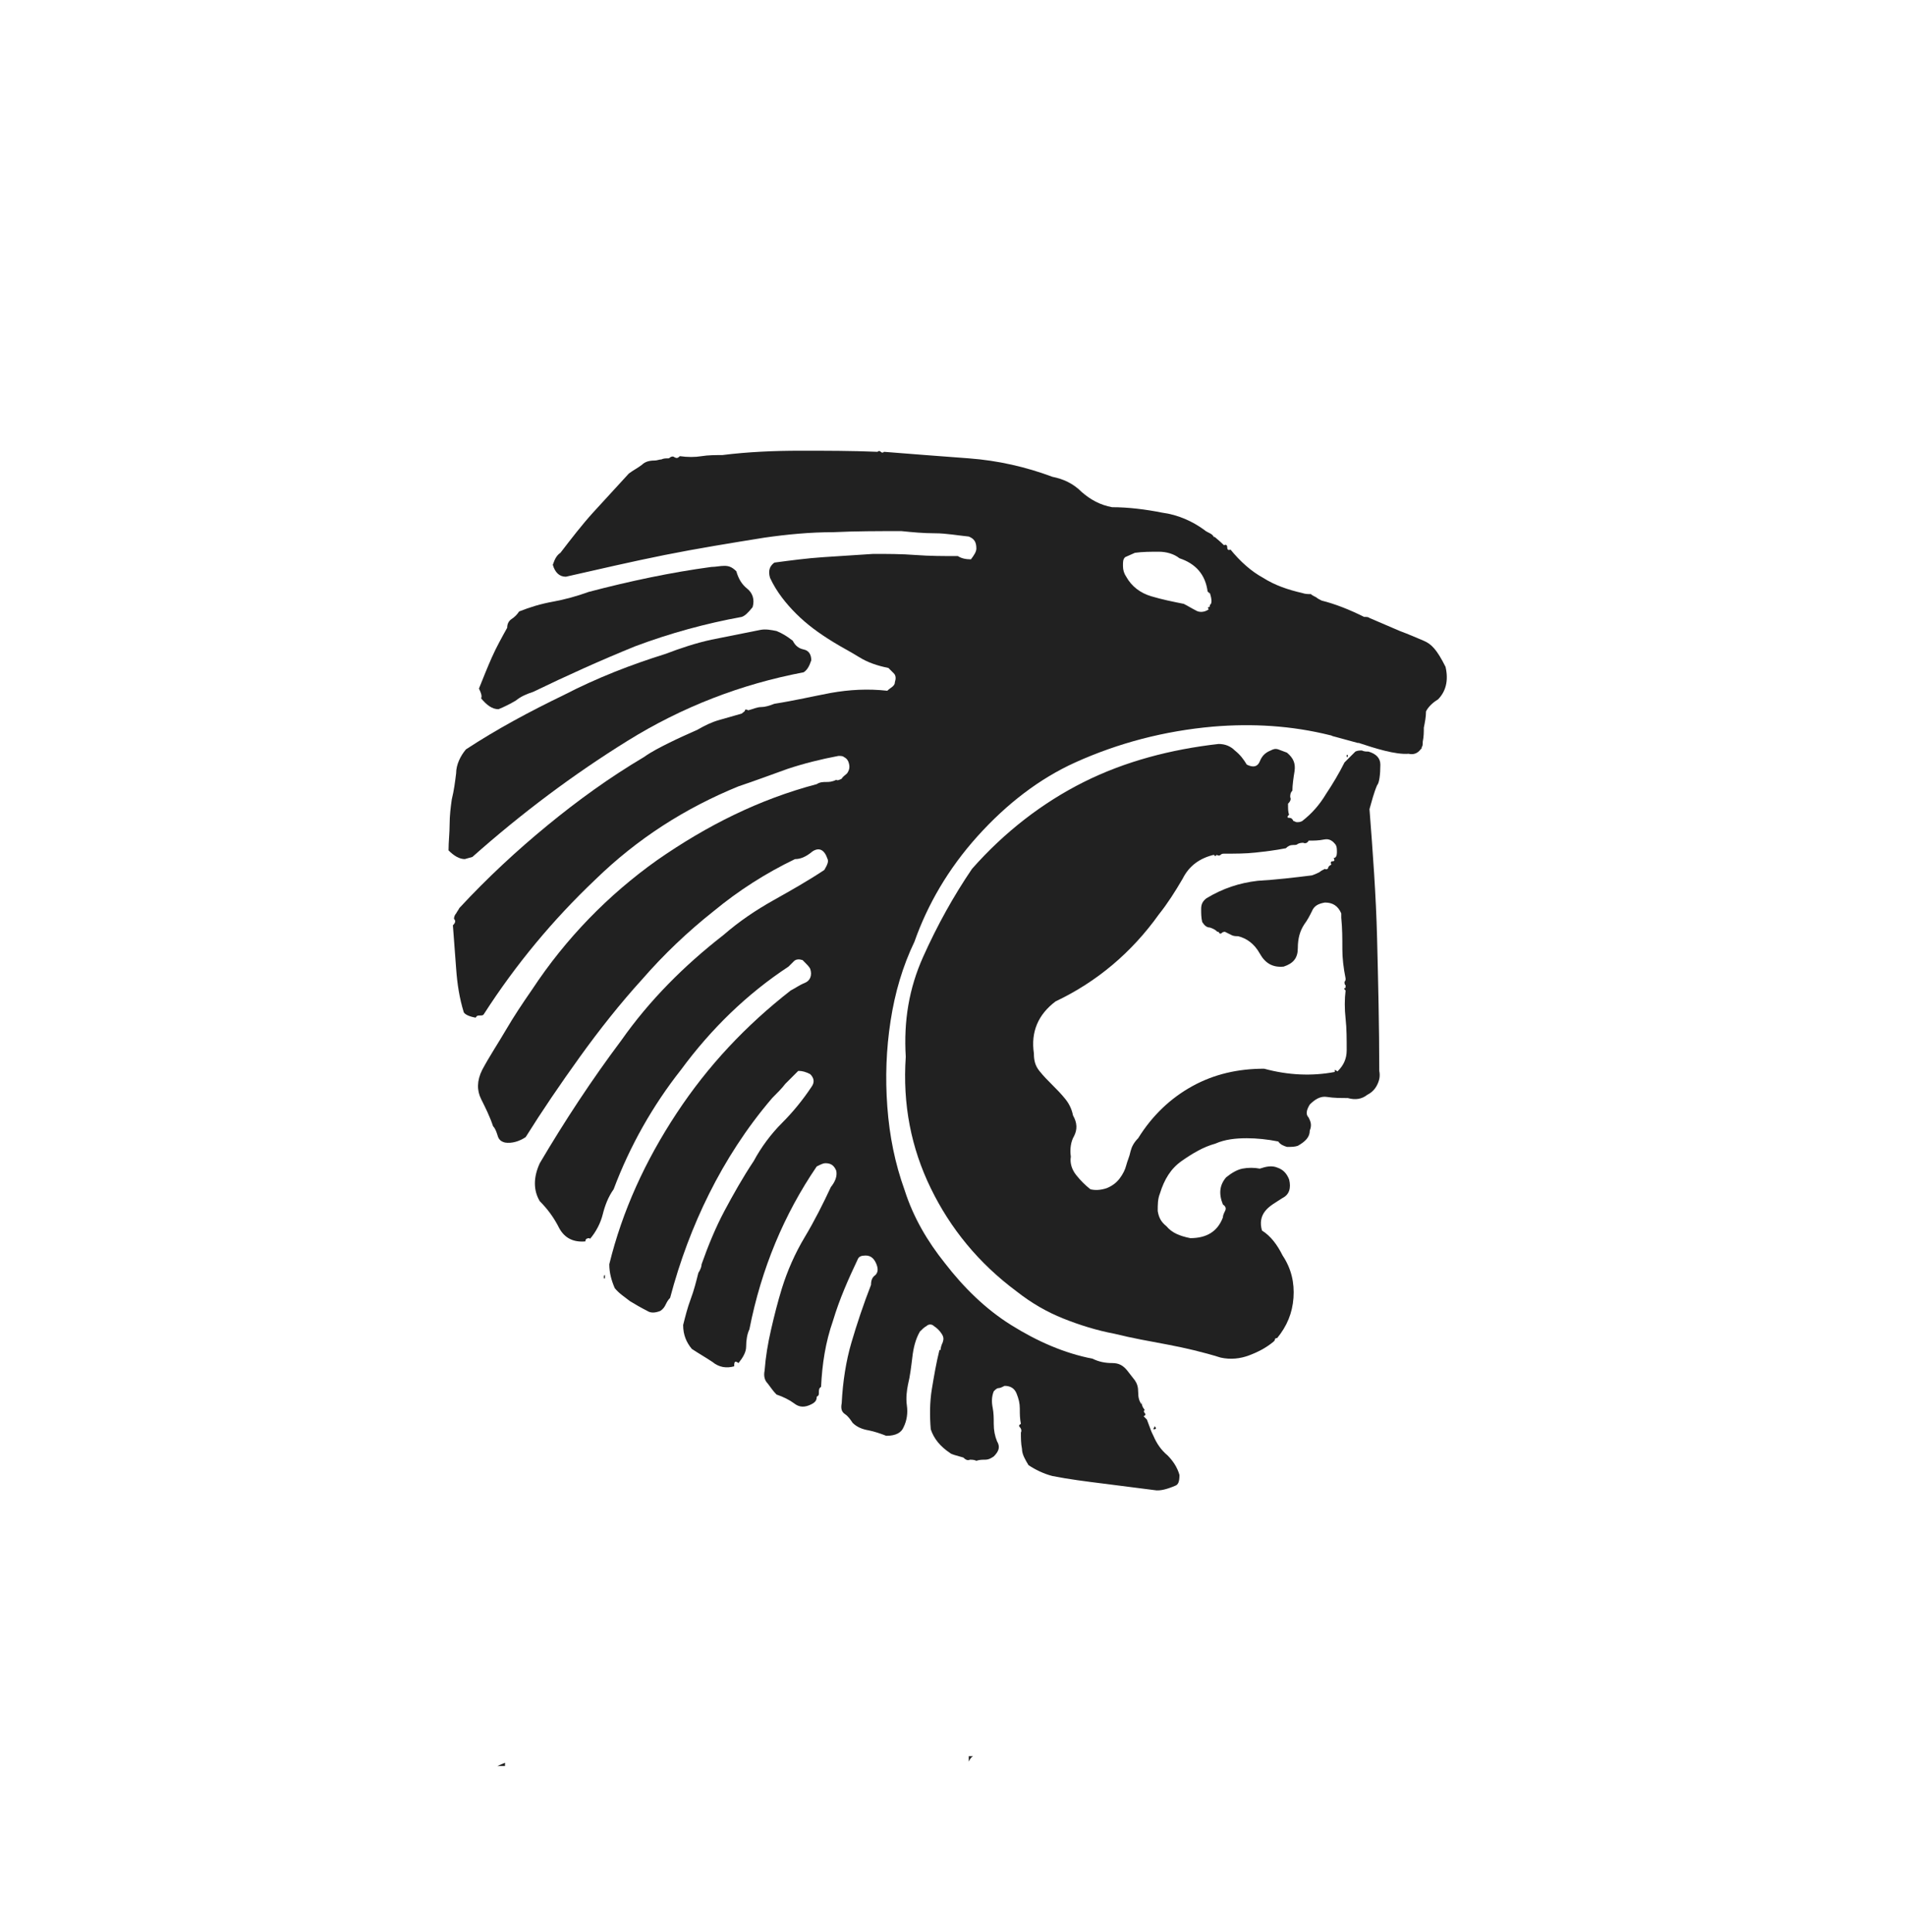 <?xml version="1.0" encoding="UTF-8"?> <!-- Generator: Adobe Illustrator 19.0.0, SVG Export Plug-In . SVG Version: 6.00 Build 0) --> <svg xmlns="http://www.w3.org/2000/svg" xmlns:xlink="http://www.w3.org/1999/xlink" id="Layer_1" x="0px" y="0px" viewBox="0 0 175.5 177.9" style="enable-background:new 0 0 175.5 177.9;" xml:space="preserve"> <style type="text/css"> .st0{fill:#212121;} </style> <g> <path class="st0" d="M46.5,162.3c-0.2,0.1-0.5,0.2-0.7,0.3h0.7C46.5,162.5,46.5,162.4,46.5,162.3z"></path> <path class="st0" d="M89.2,161.7c0,0.1,0,0.2,0,0.3c0,0.1,0,0.1,0,0.2c0.1-0.2,0.2-0.4,0.4-0.5C89.5,161.7,89.4,161.7,89.2,161.7z"></path> <path class="st0" d="M131.1,59c-0.7-0.3-1.4-0.6-2.2-0.9c-0.5-0.2-0.9-0.4-1.4-0.6c-0.5-0.2-0.9-0.4-1.4-0.6 c-0.1-0.1-0.3-0.1-0.5-0.1c-1.4-0.7-2.7-1.2-3.9-1.5c-0.2-0.1-0.4-0.2-0.5-0.3c-0.2-0.1-0.4-0.2-0.5-0.3c-0.3,0-0.5,0-0.8-0.1 c-1.3-0.3-2.5-0.7-3.6-1.4c-1.1-0.6-2.1-1.5-3-2.6c-0.2,0.1-0.3,0-0.3-0.2c0-0.2-0.1-0.3-0.3-0.2c-0.4-0.4-0.8-0.7-0.9-0.8v0.1 c-0.1-0.2-0.2-0.3-0.4-0.4c-0.2-0.1-0.4-0.2-0.5-0.3c-1.1-0.8-2.4-1.4-3.9-1.6c-1.5-0.3-3.1-0.5-4.6-0.5c-1.1-0.2-2-0.7-2.8-1.4 c-0.8-0.8-1.7-1.2-2.7-1.4c-2.4-0.9-5-1.5-7.7-1.7c-2.7-0.2-5.3-0.4-7.8-0.6c-0.1,0.1-0.2,0.1-0.3,0c-0.1-0.1-0.2-0.1-0.3,0 c-2.4-0.1-4.7-0.1-7.1-0.1c-2.4,0-4.8,0.1-7.2,0.4c-0.6,0-1.3,0-1.9,0.1c-0.6,0.1-1.3,0.1-2,0c-0.2,0.2-0.3,0.2-0.5,0.1 c-0.1-0.1-0.3-0.1-0.5,0.1c-0.3,0-0.5,0-0.7,0.1c-0.2,0-0.4,0.1-0.6,0.1c-0.5,0-0.9,0.1-1.2,0.4c-0.4,0.3-0.8,0.5-1.2,0.8 c-1.2,1.3-2.3,2.5-3.3,3.6c-1,1.1-2,2.4-3,3.7c-0.3,0.2-0.5,0.5-0.7,1.1c0.2,0.7,0.6,1.1,1.2,1.1c3.1-0.7,6.1-1.4,9.1-2 c3-0.6,6.1-1.1,9.2-1.6c2.1-0.3,4.2-0.5,6.3-0.5c2.1-0.1,4.2-0.1,6.3-0.1c1,0.1,2,0.2,3.1,0.2c1,0,2.1,0.2,3.1,0.3 c0.5,0.2,0.7,0.5,0.7,1.1c0,0.3-0.2,0.6-0.5,1c-0.5,0-0.9-0.1-1.2-0.3c-1.3,0-2.6,0-3.9-0.1c-1.3-0.1-2.6-0.1-3.9-0.1 c-1.5,0.1-3.1,0.2-4.6,0.3c-1.5,0.1-3,0.3-4.5,0.5c-0.4,0.3-0.6,0.7-0.4,1.4c0.6,1.3,1.5,2.4,2.4,3.3c1,1,2.1,1.8,3.4,2.6 c0.8,0.5,1.6,0.9,2.4,1.4c0.8,0.5,1.7,0.8,2.7,1c0.2,0.2,0.4,0.4,0.5,0.5c0.2,0.2,0.2,0.5,0.1,0.8c0,0.2-0.1,0.3-0.2,0.4 c-0.1,0.1-0.3,0.2-0.5,0.4c-1.8-0.2-3.5-0.1-5.2,0.2c-1.6,0.3-3.3,0.7-5.2,1c-0.5,0.2-0.9,0.3-1.2,0.3c-0.4,0-0.8,0.2-1.2,0.3 c-0.2-0.1-0.3-0.1-0.3,0c0,0.1-0.2,0.2-0.3,0.3c-0.7,0.2-1.4,0.4-2.1,0.6c-0.7,0.2-1.3,0.5-2,0.9c-0.9,0.4-1.8,0.8-2.6,1.2 c-0.8,0.4-1.6,0.8-2.3,1.3c-3.2,1.9-6.1,4-8.9,6.3c-2.8,2.3-5.5,4.8-8.1,7.6c-0.1,0.2-0.2,0.3-0.3,0.5c-0.1,0.1-0.2,0.3-0.2,0.5 c0.2,0.2,0.1,0.4-0.1,0.6c0.1,1.3,0.2,2.6,0.3,4c0.1,1.4,0.3,2.7,0.7,4c0.1,0.2,0.5,0.4,1.1,0.5c0.1-0.2,0.2-0.2,0.4-0.2 c0.2,0,0.3,0,0.4-0.2c2.9-4.5,6.3-8.6,10.2-12.3c3.9-3.8,8.3-6.6,13.2-8.6c1.5-0.5,3.1-1.1,4.5-1.6c1.5-0.5,3.1-0.9,4.7-1.2 c0.2,0,0.4,0,0.5,0.1c0.2,0.1,0.3,0.2,0.4,0.4c0.2,0.5,0.1,0.8-0.1,1.1c-0.2,0.2-0.4,0.3-0.5,0.5c-0.2,0.1-0.4,0.2-0.5,0.1 c-0.4,0.2-0.7,0.2-0.9,0.2c-0.3,0-0.6,0-0.9,0.2c-5.3,1.4-10.1,3.8-14.7,7c-4.5,3.2-8.4,7.2-11.5,11.9c-0.9,1.3-1.7,2.5-2.4,3.7 c-0.7,1.2-1.5,2.4-2.2,3.7c-0.5,1-0.5,1.9-0.1,2.7c0.4,0.8,0.8,1.6,1.1,2.5c0.2,0.2,0.3,0.5,0.4,0.8c0.1,0.4,0.3,0.6,0.7,0.7 c0.6,0.1,1.3-0.1,1.9-0.5c1.5-2.4,3.2-4.9,5-7.4c1.8-2.5,3.7-4.9,5.7-7.1c2-2.3,4.2-4.4,6.6-6.3c2.3-1.9,4.8-3.5,7.5-4.8 c0.5,0,1-0.2,1.6-0.7c0.6-0.4,1.1-0.2,1.4,0.7c0.1,0.2,0,0.5-0.3,1c-1.5,1-3.1,1.9-4.7,2.8c-1.6,0.9-3.1,1.9-4.6,3.2 c-3.6,2.8-6.8,6-9.4,9.7c-2.7,3.6-5.2,7.4-7.5,11.3c-0.6,1.3-0.6,2.5,0,3.5c0.7,0.7,1.3,1.5,1.8,2.5c0.5,0.9,1.3,1.3,2.4,1.2 c0-0.2,0.1-0.3,0.4-0.3v0.1c0.6-0.7,1-1.5,1.2-2.3c0.2-0.8,0.5-1.6,1-2.3c1.5-4,3.6-7.7,6.2-11c2.8-3.8,6.1-7,9.9-9.5 c0.2-0.2,0.4-0.4,0.5-0.5c0.2-0.2,0.5-0.2,0.8-0.1c0.4,0.4,0.6,0.6,0.7,0.8c0.2,0.6,0,1.1-0.5,1.3c-0.5,0.2-0.9,0.5-1.3,0.7 c-4.1,3.2-7.6,6.9-10.5,11.3c-2.9,4.4-5,9-6.2,13.9c0,0.8,0.2,1.5,0.5,2.2c0.4,0.5,0.9,0.8,1.4,1.2c0.5,0.3,1,0.6,1.6,0.9 c0.3,0.2,0.7,0.2,1.2,0c0.3-0.2,0.4-0.4,0.5-0.6c0.1-0.2,0.2-0.4,0.4-0.6c0.9-3.4,2.1-6.6,3.6-9.6c1.5-3,3.4-6,5.8-8.8 c0.5-0.5,0.9-0.9,1.2-1.3c0.4-0.4,0.8-0.8,1.2-1.2c0.4,0,0.7,0.1,1.1,0.3c0.4,0.4,0.4,0.8,0.1,1.2c-0.8,1.2-1.7,2.3-2.7,3.3 c-1,1-1.9,2.2-2.6,3.5c-1,1.5-1.9,3.1-2.7,4.6c-0.8,1.5-1.5,3.2-2.1,4.9c0,0.2-0.1,0.5-0.3,0.8c-0.2,0.8-0.4,1.6-0.7,2.4 c-0.3,0.8-0.5,1.6-0.7,2.4c0,0.9,0.3,1.6,0.8,2.2c0.6,0.4,1.3,0.8,1.9,1.2c0.6,0.5,1.3,0.6,2,0.4c0-0.5,0.1-0.5,0.4-0.3 c0.4-0.5,0.7-1,0.7-1.5c0-0.6,0.1-1.2,0.3-1.6c1.1-5.6,3.2-10.6,6.2-15c0.4-0.2,0.6-0.3,0.8-0.3c0.5,0,0.8,0.2,1,0.7 c0.1,0.5-0.1,1-0.5,1.5c-0.7,1.5-1.5,3.1-2.4,4.6c-0.9,1.5-1.6,3.1-2.1,4.7c-0.4,1.3-0.7,2.5-1,3.8c-0.3,1.3-0.5,2.5-0.6,3.8 c-0.1,0.5,0,0.9,0.3,1.2c0.3,0.4,0.5,0.7,0.8,1c0.6,0.2,1.2,0.5,1.6,0.8c0.5,0.4,1,0.4,1.6,0.1c0.4-0.2,0.5-0.4,0.5-0.7 c0.2-0.1,0.2-0.2,0.2-0.4c0-0.2,0-0.4,0.2-0.5c0.1-2.1,0.4-4.1,1.1-6.1c0.6-2,1.4-3.8,2.3-5.7c0.1-0.2,0.3-0.3,0.7-0.3 c0.5,0,0.8,0.3,1,0.8c0.2,0.5,0.1,0.8-0.1,1c-0.3,0.2-0.4,0.5-0.4,0.9c-0.7,1.8-1.3,3.6-1.8,5.3c-0.5,1.7-0.8,3.6-0.9,5.6 c-0.1,0.5,0,0.8,0.3,1c0.3,0.2,0.5,0.5,0.7,0.8c0.4,0.4,0.9,0.6,1.5,0.7c0.5,0.1,1.1,0.3,1.6,0.5c0.9,0,1.4-0.3,1.6-0.8 c0.3-0.6,0.4-1.3,0.3-2c-0.1-0.7,0-1.4,0.1-1.9c0.2-0.8,0.3-1.7,0.4-2.5c0.1-0.9,0.3-1.7,0.7-2.4c0.2-0.2,0.4-0.4,0.6-0.5 c0.2-0.2,0.5-0.2,0.7,0c0.3,0.2,0.5,0.4,0.7,0.7c0.2,0.3,0.2,0.5,0.1,0.8c-0.1,0.2-0.2,0.5-0.2,0.7h-0.1c-0.3,1.2-0.5,2.4-0.7,3.6 c-0.2,1.2-0.2,2.5-0.1,3.7c0.3,0.9,0.9,1.6,1.8,2.2c0.1,0.1,0.5,0.2,1.2,0.4c0.2,0.2,0.4,0.3,0.6,0.2c0.2,0,0.4,0,0.6,0.1 c0.3-0.1,0.5-0.1,0.8-0.1c0.3,0,0.5-0.1,0.8-0.3c0.5-0.5,0.6-0.9,0.3-1.4c-0.2-0.5-0.3-1-0.3-1.6c0-0.5,0-1-0.1-1.5 c-0.1-0.5-0.1-1,0.1-1.5c0.2-0.2,0.3-0.3,0.5-0.3c0.1,0,0.3-0.1,0.5-0.2c0.5,0,0.9,0.2,1.1,0.7c0.2,0.5,0.3,0.9,0.3,1.4 c0,0.5,0,0.9,0.1,1.4c-0.2,0.1-0.2,0.2-0.1,0.3c0.1,0.1,0.2,0.3,0.1,0.5c0,0.5,0,1,0.1,1.5c0,0.5,0.3,1,0.6,1.5 c0.6,0.4,1.4,0.8,2.2,1c1.5,0.3,3.1,0.5,4.7,0.7c1.6,0.2,3.1,0.4,4.7,0.6c0.5,0.1,1.2-0.1,1.9-0.4c0.3-0.1,0.4-0.4,0.4-1 c-0.2-0.7-0.6-1.3-1.1-1.8c-0.6-0.5-1-1.1-1.3-1.8c-0.1-0.2-0.2-0.4-0.3-0.7c-0.1-0.3-0.2-0.5-0.3-0.8c-0.2-0.2-0.3-0.3-0.3-0.3 c0.2-0.1,0.2-0.2,0.1-0.3c-0.1-0.1-0.1-0.2,0-0.3c-0.2-0.2-0.3-0.5-0.3-0.8v0.3c-0.2-0.3-0.3-0.6-0.3-1.1c0-0.5-0.1-0.8-0.3-1.1 l-0.7-0.9c-0.4-0.5-0.8-0.7-1.4-0.7c-0.6,0-1.2-0.1-1.8-0.4c-2.6-0.5-5.1-1.6-7.5-3.1c-2.4-1.5-4.4-3.5-6.1-5.7 c-1.6-2-2.9-4.2-3.7-6.7c-0.9-2.5-1.4-5-1.6-7.7c-0.2-2.7-0.1-5.3,0.3-7.9c0.4-2.6,1.1-5,2.2-7.3c1.2-3.4,3.1-6.7,5.8-9.7 c2.7-3,5.7-5.3,9-6.8c4-1.8,8.2-2.9,12.7-3.3c3.6-0.3,7.2-0.1,10.8,0.8c0.1,0,0.2,0.1,0.3,0.1c0.7,0.2,1.5,0.4,2.2,0.6 c0,0,0.1,0,0.1,0c1.5,0.5,3.4,1.1,4.6,1c0.4,0.1,0.8,0,1.1-0.4c0,0,0.1-0.1,0.1-0.1c0,0,0,0,0-0.1c0,0,0,0,0,0 c0.1-0.1,0.1-0.3,0.1-0.5c0,0,0,0,0,0c0.1-0.5,0.1-0.9,0.1-1.3c0.1-0.5,0.2-1,0.2-1.5c0.2-0.4,0.6-0.8,1.1-1.1c0.7-0.7,1-1.7,0.7-3 C132.3,59.8,131.8,59.3,131.1,59z M111.4,55.7c0,0.1,0,0.2-0.1,0.2c-0.1,0-0.1,0.1,0,0.2c-0.4,0.3-0.9,0.3-1.2,0.1 c-0.4-0.2-0.7-0.4-1.1-0.6c-1-0.2-2-0.4-3-0.7c-1-0.3-1.8-0.9-2.3-1.8c-0.2-0.3-0.3-0.6-0.3-1c0-0.4,0-0.6,0.2-0.8l0.9-0.4 c0.7-0.1,1.5-0.1,2.2-0.1c0.7,0,1.4,0.2,1.9,0.6c1.5,0.5,2.4,1.5,2.6,3.1c0.1,0,0.1,0,0.1,0.1c0,0,0,0,0.1,0 C111.6,55.2,111.6,55.6,111.4,55.7z"></path> <path class="st0" d="M124.1,69.5c-0.1,0-0.1,0-0.1,0.1c0,0.1,0,0.1,0.1,0.1C124.1,69.6,124.1,69.5,124.1,69.5z"></path> <path class="st0" d="M106.2,131.6c0.3,0,0.3-0.1,0.1-0.3c0,0.1,0,0.1,0,0.1C106.3,131.4,106.2,131.5,106.2,131.6z"></path> <path class="st0" d="M44.3,64.3c0.5,0.6,1,1,1.6,1c0.5-0.2,1.1-0.5,1.6-0.8c0.5-0.4,1-0.6,1.6-0.8c3.1-1.5,6.2-2.9,9.4-4.2 c3.2-1.2,6.5-2.1,9.8-2.7c0.3-0.1,0.6-0.4,1-0.9c0.2-0.7,0-1.3-0.5-1.7c-0.5-0.4-0.8-0.9-1-1.6c-0.4-0.4-0.7-0.5-1.1-0.5 c-0.4,0-0.8,0.1-1.2,0.1c-3.7,0.5-7.5,1.3-11.3,2.3c-1.1,0.4-2.2,0.7-3.3,0.9c-1.1,0.2-2.1,0.5-3.1,0.9c-0.2,0.3-0.4,0.5-0.7,0.7 c-0.3,0.2-0.4,0.5-0.4,0.8c-0.5,0.9-1,1.8-1.4,2.7c-0.4,0.9-0.8,1.9-1.2,2.9C44.3,63.8,44.4,64.1,44.3,64.3z"></path> <path class="st0" d="M43.5,78.9c4.5-4,9.3-7.6,14.3-10.7c5-3.1,10.4-5.2,16.2-6.3c0.3-0.2,0.5-0.5,0.7-1.1c0-0.5-0.2-0.9-0.7-1 c-0.5-0.1-0.8-0.4-1-0.8c-0.5-0.4-1-0.7-1.5-0.9c-0.5-0.1-1-0.2-1.5-0.1c-1.5,0.3-3,0.6-4.5,0.9c-1.4,0.3-2.9,0.8-4.2,1.3 c-3.2,1-6.3,2.2-9.4,3.8c-3.1,1.5-6.1,3.1-9,5c-0.5,0.6-0.9,1.4-0.9,2.2c-0.1,0.8-0.2,1.6-0.4,2.4c-0.1,0.7-0.2,1.5-0.2,2.3 c0,0.8-0.1,1.6-0.1,2.4c0.5,0.5,1,0.8,1.5,0.8L43.5,78.9z"></path> <path class="st0" d="M127.1,70.4c0-0.6-0.4-1-1.1-1.2c-0.2,0-0.4,0-0.6-0.1c-0.2,0-0.4,0-0.6,0.1c-0.2,0.2-0.3,0.3-0.5,0.5 c-0.1,0.1-0.3,0.3-0.5,0.5c-0.5,1-1.1,2-1.7,2.9c-0.6,1-1.3,1.8-2.2,2.5c-0.2,0.1-0.3,0.1-0.5,0.1c-0.1,0-0.2-0.1-0.3-0.1 c-0.1-0.2-0.2-0.3-0.4-0.3c-0.2,0-0.2-0.1,0-0.3c-0.1-0.2-0.1-0.5-0.1-1c0.2-0.2,0.3-0.4,0.2-0.6c0-0.2,0-0.4,0.2-0.6 c0-0.5,0.1-1.2,0.2-1.8c0.1-0.7-0.1-1.2-0.7-1.7c-0.3-0.1-0.5-0.2-0.8-0.3c-0.3-0.1-0.5,0-0.7,0.1c-0.5,0.2-0.8,0.5-1,1 c-0.2,0.5-0.6,0.6-1.2,0.3c-0.3-0.5-0.6-0.9-1.1-1.3c-0.4-0.4-0.9-0.6-1.5-0.6c-4.4,0.5-8.6,1.6-12.4,3.5c-3.8,1.9-7.3,4.6-10.3,8 c-1.7,2.5-3.2,5.2-4.5,8.1c-1.3,2.9-1.8,5.9-1.6,9.2c-0.3,4.4,0.5,8.4,2.3,12.1c1.8,3.7,4.4,6.9,7.9,9.5c1.4,1.1,2.8,1.9,4.3,2.5 c1.5,0.6,3.1,1.1,4.7,1.4c1.6,0.4,3.3,0.7,4.9,1c1.6,0.3,3.3,0.7,4.9,1.2c0.9,0.2,1.8,0.1,2.6-0.2c0.8-0.3,1.6-0.7,2.3-1.3 c0.1-0.1,0.1-0.2,0.1-0.2c0,0,0-0.1,0.2-0.1c0.9-1.1,1.4-2.3,1.5-3.7c0.1-1.4-0.2-2.7-1-3.9c-0.5-1-1.1-1.8-1.9-2.3 c-0.2-0.7-0.1-1.3,0.3-1.8c0.4-0.5,1-0.8,1.6-1.2c0.6-0.3,0.8-0.9,0.6-1.7c-0.2-0.5-0.5-0.9-1.1-1.1c-0.5-0.2-1-0.1-1.6,0.1 c-0.5-0.1-1.1-0.1-1.6,0c-0.5,0.1-1,0.4-1.5,0.8c-0.6,0.7-0.7,1.5-0.3,2.5c0.3,0.2,0.3,0.4,0.2,0.6c-0.1,0.2-0.2,0.4-0.2,0.6 c-0.5,1.3-1.5,1.9-3,1.9c-1-0.2-1.7-0.5-2.2-1.1c-0.5-0.4-0.7-0.8-0.8-1.4c0-0.6,0-1.1,0.2-1.6c0.4-1.3,1-2.3,2-3 c1-0.7,2-1.3,3.1-1.6c0.9-0.4,1.9-0.5,2.9-0.5c0.9,0,1.9,0.1,2.9,0.3c0.2,0.3,0.5,0.4,0.8,0.5c0.4,0,0.7,0,1-0.1 c0.7-0.4,1.1-0.8,1.1-1.4c0.2-0.5,0.1-0.8-0.1-1.2c-0.3-0.3-0.2-0.7,0.1-1.2c0.5-0.5,1-0.8,1.6-0.7c0.6,0.1,1.3,0.1,1.9,0.1 c0.7,0.2,1.3,0.1,1.8-0.3c0.4-0.2,0.7-0.5,0.9-0.9c0.2-0.4,0.3-0.8,0.2-1.3c0-4.1-0.1-8.1-0.2-12.2c-0.1-4-0.4-8-0.7-11.9 c0.2-0.7,0.4-1.5,0.7-2.2C127,72.1,127.1,71.3,127.1,70.4z M123.2,98.6c0,0.1-0.1,0-0.3-0.1v0.1l0,0.1c-2.1,0.4-4.3,0.3-6.5-0.3 c-2.4,0-4.6,0.5-6.6,1.6c-2,1.1-3.7,2.7-5,4.8c-0.4,0.4-0.6,0.8-0.7,1.2c-0.1,0.5-0.3,0.9-0.4,1.3c-0.1,0.4-0.3,0.8-0.6,1.2 c-0.3,0.4-0.7,0.7-1.2,0.9c-0.6,0.2-1.1,0.2-1.5,0.1c-0.5-0.4-0.9-0.8-1.3-1.3c-0.4-0.5-0.6-1.1-0.5-1.7c-0.1-0.7,0-1.4,0.3-1.9 c0.3-0.6,0.3-1.2-0.1-1.9c-0.1-0.5-0.3-1-0.7-1.5c-0.4-0.5-0.8-0.9-1.2-1.3c-0.4-0.4-0.8-0.8-1.2-1.3c-0.4-0.5-0.5-1-0.5-1.6 c-0.3-2,0.4-3.6,2-4.8c3.8-1.8,7-4.5,9.5-8c0.8-1,1.5-2.1,2.2-3.3c0.6-1.2,1.6-1.9,2.9-2.2c0,0.1,0,0.1,0.1,0.1 c0.1,0,0.1,0,0.1-0.1c0.2,0.1,0.3,0.1,0.4,0c0.1-0.1,0.2-0.1,0.4-0.1c1,0,1.9,0,2.8-0.1c0.9-0.1,1.8-0.2,2.8-0.4 c0.2-0.2,0.4-0.3,0.7-0.3c0.2,0,0.3,0,0.4-0.1c0.2-0.1,0.4-0.1,0.5-0.1c0.2,0.1,0.4,0,0.5-0.2c0.5,0,0.9,0,1.4-0.1 c0.5-0.1,0.8,0.1,1.1,0.5c0.1,0.2,0.1,0.4,0.1,0.7c0,0.3-0.1,0.5-0.3,0.5c0.1,0.2,0.1,0.3-0.1,0.3c-0.2,0-0.2,0.2-0.1,0.3 c-0.2,0.1-0.3,0.2-0.3,0.3c0,0.1-0.2,0.2-0.3,0.1c-0.2,0.1-0.4,0.2-0.5,0.3c-0.2,0.1-0.4,0.2-0.7,0.3c-1.6,0.2-3.3,0.4-5,0.5 c-1.7,0.2-3.2,0.7-4.7,1.6c-0.4,0.3-0.5,0.6-0.5,1c0,0.4,0,0.8,0.1,1.2c0.2,0.3,0.4,0.5,0.7,0.5c0.3,0.1,0.5,0.2,0.7,0.4h0.1 c0.1,0.2,0.2,0.2,0.3,0.1c0.1-0.1,0.2-0.1,0.3-0.1c0.2,0.1,0.4,0.2,0.6,0.3c0.2,0.1,0.4,0.1,0.6,0.1c0.8,0.2,1.5,0.7,2,1.6 c0.5,0.9,1.2,1.3,2.2,1.2c0.9-0.3,1.3-0.8,1.3-1.7c0-0.9,0.2-1.6,0.6-2.2c0.3-0.4,0.5-0.8,0.7-1.2c0.2-0.5,0.6-0.7,1.2-0.8 c0.7,0,1.2,0.3,1.5,1c0,0.3,0,0.4,0,0.4c0.1,1,0.1,1.9,0.1,2.9c0,0.8,0.1,1.7,0.3,2.7c0,0.1,0,0.2-0.1,0.3c0,0.1,0,0.3,0.1,0.3 c0,0.2,0,0.3-0.1,0.3c-0.1,0,0,0.1,0.1,0.2c-0.1,0.8-0.1,1.7,0,2.6c0.1,0.9,0.1,1.9,0.1,2.9C124,97.5,123.7,98.1,123.2,98.6z"></path> <path class="st0" d="M55.6,117.7h0.1v-0.3C55.6,117.4,55.6,117.5,55.6,117.7z"></path> </g> </svg> 